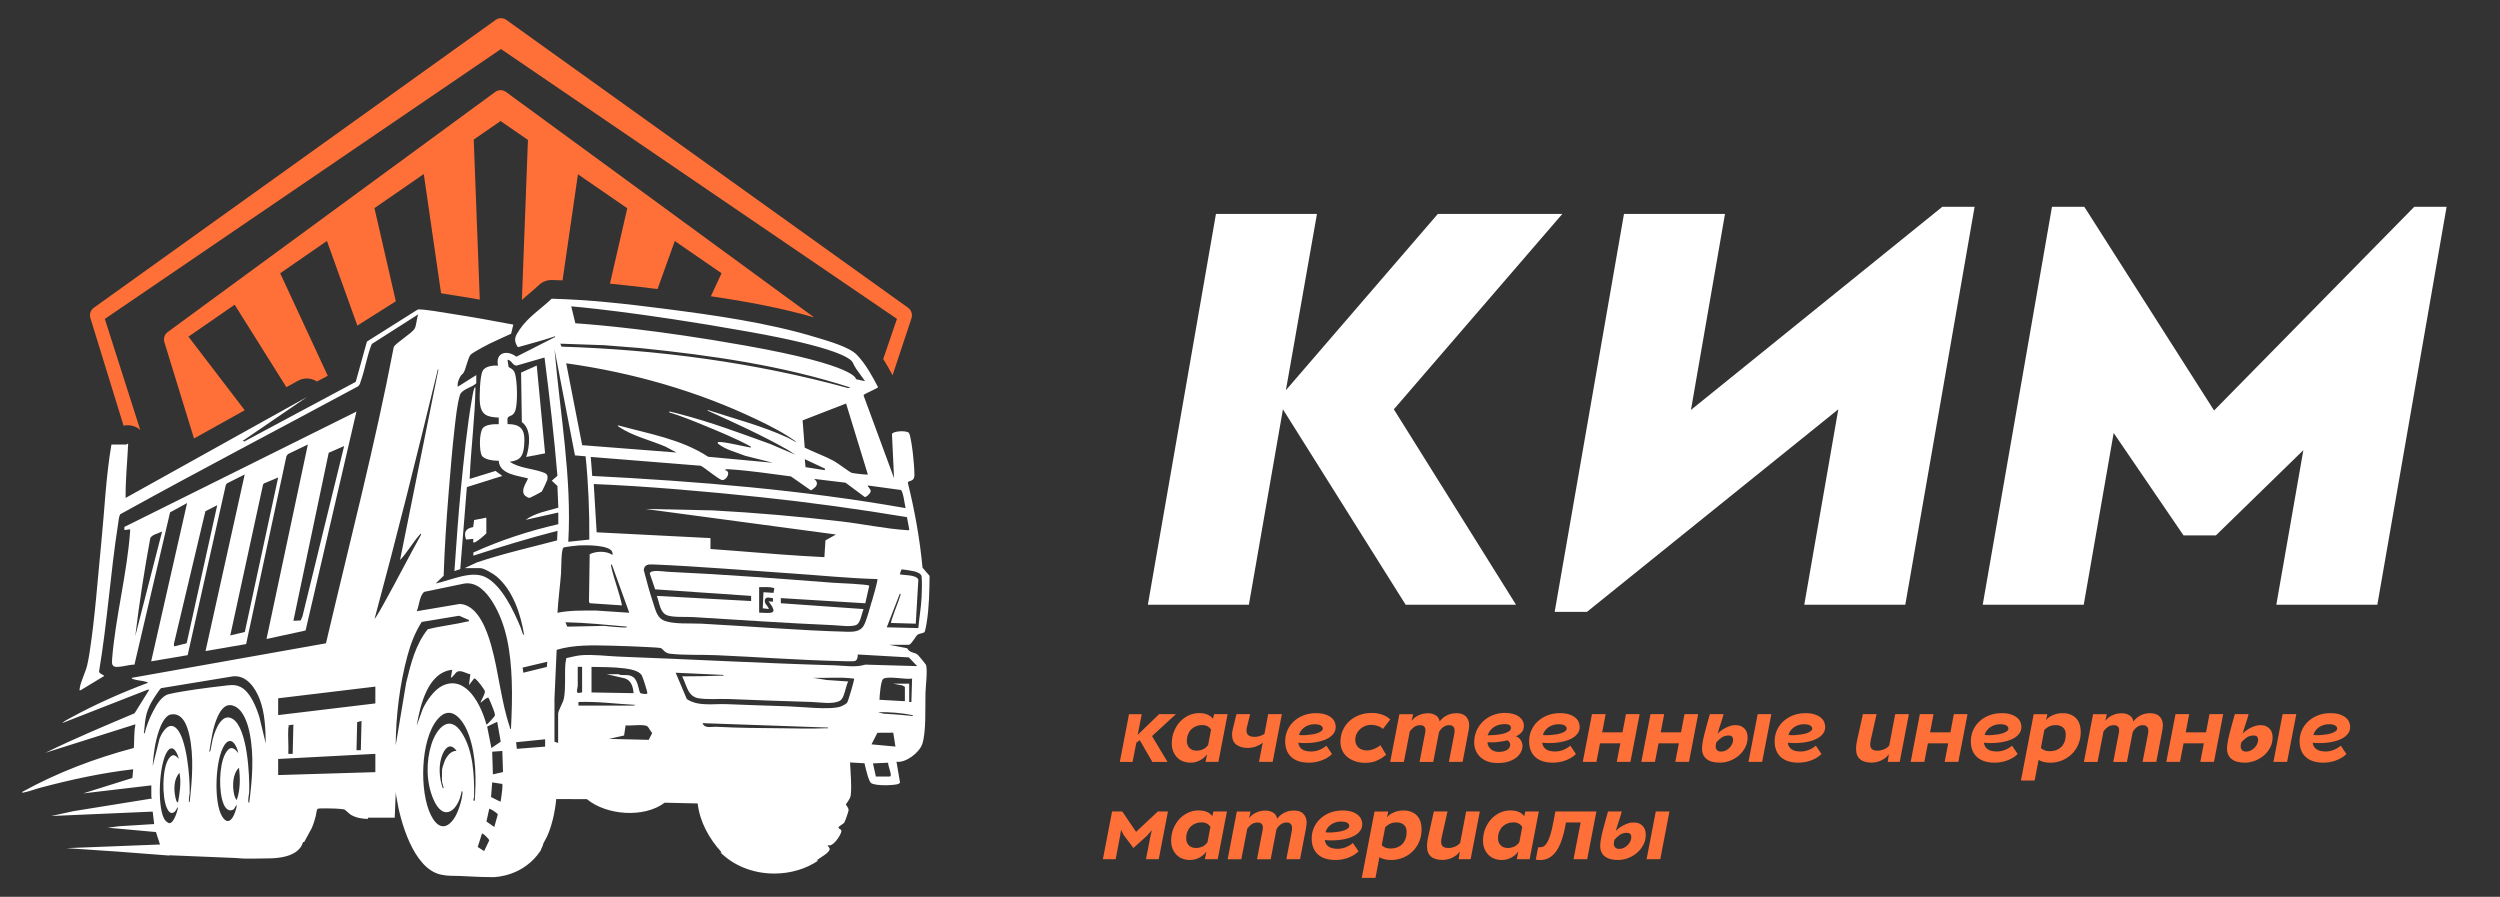<svg width="315" height="113" viewBox="0 0 315 113" fill="none" xmlns="http://www.w3.org/2000/svg">
<rect x="0" y="0" width="315" height="113" fill="#333333" stroke="none"/>
<path d="M143.863 89.98L143.344 92.595L146.052 89.98H148.165L145.156 92.75L147.109 96.005H145.195L143.613 93.26L143.178 93.583L142.704 96.005H141.097L142.256 89.987H143.863V89.98ZM152.045 95.088C151.962 95.204 151.853 95.32 151.725 95.437C151.597 95.553 151.443 95.663 151.27 95.759C151.098 95.863 150.906 95.94 150.694 96.005C150.483 96.069 150.259 96.095 150.009 96.095C149.689 96.095 149.388 96.043 149.1 95.94C148.812 95.837 148.569 95.682 148.351 95.469C148.14 95.262 147.967 95.004 147.839 94.707C147.711 94.403 147.647 94.061 147.647 93.667C147.647 93.112 147.743 92.602 147.935 92.13C148.127 91.666 148.383 91.265 148.697 90.923C149.017 90.587 149.382 90.323 149.791 90.135C150.201 89.948 150.63 89.851 151.078 89.851C151.552 89.851 151.936 89.929 152.224 90.077C152.513 90.226 152.717 90.394 152.833 90.581L152.98 89.98H154.677L153.518 95.998H151.898L152.084 95.081H152.026L152.045 95.088ZM151.578 94.416C151.827 94.3 152.052 94.113 152.231 93.848L152.596 91.924C152.487 91.756 152.346 91.62 152.16 91.511C151.975 91.407 151.744 91.356 151.463 91.356C151.2 91.356 150.957 91.401 150.726 91.491C150.496 91.582 150.291 91.711 150.118 91.879C149.939 92.047 149.804 92.26 149.695 92.518C149.593 92.77 149.542 93.06 149.542 93.383C149.542 93.545 149.567 93.7 149.619 93.842C149.67 93.984 149.747 94.113 149.849 94.223C149.952 94.332 150.08 94.423 150.233 94.487C150.387 94.552 150.566 94.584 150.771 94.584C151.053 94.584 151.322 94.526 151.571 94.41L151.578 94.416ZM158.633 95.998L159.107 93.57C158.896 93.758 158.62 93.913 158.294 94.042C157.967 94.171 157.602 94.236 157.212 94.236C156.629 94.236 156.156 94.1 155.791 93.835C155.426 93.57 155.24 93.144 155.24 92.57C155.24 92.46 155.24 92.35 155.259 92.227C155.272 92.105 155.298 91.982 155.336 91.853L155.797 89.98H157.519L157.218 91.194C157.174 91.382 157.135 91.543 157.103 91.672C157.071 91.801 157.058 91.93 157.058 92.034C157.058 92.337 157.148 92.544 157.334 92.666C157.519 92.783 157.769 92.847 158.089 92.847C158.179 92.847 158.281 92.841 158.396 92.821C158.512 92.802 158.627 92.776 158.742 92.744C158.857 92.712 158.966 92.666 159.069 92.615C159.171 92.563 159.261 92.511 159.325 92.447L159.792 89.98H161.514L160.356 95.998H158.633ZM167.129 95.533C166.88 95.669 166.63 95.779 166.38 95.863C166.131 95.947 165.874 96.005 165.631 96.043C165.381 96.076 165.145 96.095 164.927 96.095C163.96 96.095 163.224 95.856 162.705 95.385C162.187 94.913 161.931 94.242 161.931 93.39C161.931 92.925 162.02 92.486 162.199 92.059C162.379 91.633 162.635 91.259 162.974 90.936C163.313 90.613 163.717 90.348 164.197 90.155C164.677 89.961 165.215 89.858 165.81 89.858C166.271 89.858 166.656 89.909 166.969 90.013C167.283 90.116 167.539 90.251 167.738 90.413C167.936 90.574 168.077 90.762 168.166 90.962C168.256 91.168 168.301 91.369 168.301 91.569C168.301 91.892 168.218 92.176 168.045 92.408C167.872 92.647 167.648 92.841 167.373 93.002C167.097 93.164 166.784 93.293 166.438 93.383C166.092 93.474 165.74 93.545 165.394 93.577C165.048 93.609 164.709 93.635 164.389 93.629C164.069 93.629 163.8 93.609 163.582 93.577C163.621 93.932 163.774 94.203 164.043 94.397C164.312 94.591 164.703 94.688 165.215 94.688C165.561 94.688 165.894 94.623 166.22 94.494C166.547 94.365 166.848 94.19 167.123 93.958L167.834 95.01C167.622 95.217 167.385 95.391 167.142 95.527L167.129 95.533ZM164.972 91.349C164.767 91.407 164.575 91.498 164.402 91.614C164.229 91.73 164.082 91.872 163.954 92.034C163.826 92.195 163.736 92.389 163.672 92.595C163.781 92.621 163.928 92.634 164.114 92.634C164.299 92.634 164.504 92.634 164.728 92.608C164.952 92.589 165.177 92.557 165.407 92.524C165.638 92.486 165.842 92.434 166.034 92.363C166.227 92.292 166.374 92.215 166.495 92.118C166.611 92.027 166.675 91.917 166.675 91.795C166.675 91.646 166.591 91.524 166.425 91.414C166.259 91.304 165.99 91.252 165.618 91.252C165.394 91.252 165.183 91.285 164.978 91.343L164.972 91.349ZM173.416 95.876C172.988 96.037 172.533 96.121 172.053 96.121C171.617 96.121 171.208 96.063 170.824 95.94C170.439 95.817 170.106 95.65 169.818 95.424C169.53 95.198 169.306 94.92 169.14 94.591C168.973 94.261 168.896 93.874 168.896 93.448C168.896 92.931 168.999 92.453 169.197 92.008C169.396 91.562 169.671 91.181 170.023 90.859C170.375 90.536 170.791 90.29 171.272 90.103C171.752 89.916 172.277 89.832 172.847 89.832C173.16 89.832 173.442 89.858 173.692 89.916C173.941 89.974 174.159 90.038 174.351 90.116C174.543 90.2 174.703 90.284 174.838 90.381C174.972 90.478 175.081 90.561 175.177 90.639L174.249 91.853C174.044 91.666 173.807 91.537 173.545 91.453C173.282 91.369 173.013 91.33 172.744 91.33C172.501 91.33 172.258 91.375 172.021 91.465C171.784 91.556 171.573 91.685 171.387 91.853C171.201 92.021 171.054 92.215 170.939 92.447C170.823 92.679 170.766 92.931 170.766 93.209C170.766 93.609 170.894 93.932 171.156 94.184C171.419 94.429 171.771 94.552 172.213 94.552C172.501 94.552 172.802 94.494 173.103 94.378C173.404 94.261 173.685 94.106 173.935 93.9L174.646 95.094C174.255 95.443 173.845 95.695 173.416 95.856V95.876ZM182.559 95.998L183.225 92.57C183.257 92.421 183.276 92.279 183.283 92.13C183.289 91.982 183.27 91.853 183.231 91.743C183.187 91.633 183.116 91.543 183.014 91.472C182.911 91.401 182.764 91.369 182.572 91.369C182.309 91.369 182.066 91.453 181.842 91.62C181.618 91.788 181.439 91.995 181.311 92.253L180.587 96.005H178.865L179.576 92.298C179.633 92.021 179.614 91.795 179.512 91.627C179.409 91.459 179.224 91.375 178.955 91.375C178.641 91.375 178.378 91.453 178.174 91.601C177.969 91.749 177.789 91.937 177.636 92.15L176.887 96.005H175.164L176.323 89.987H178.045L177.988 90.31C177.975 90.394 177.949 90.471 177.924 90.549C177.898 90.62 177.879 90.704 177.86 90.787L177.885 90.8C178.109 90.51 178.404 90.277 178.769 90.116C179.134 89.954 179.524 89.871 179.928 89.871C180.293 89.871 180.619 89.954 180.901 90.129C181.183 90.303 181.349 90.561 181.394 90.897C181.496 90.775 181.605 90.652 181.74 90.529C181.868 90.406 182.021 90.297 182.194 90.2C182.367 90.097 182.566 90.019 182.783 89.954C183.001 89.89 183.257 89.864 183.532 89.864C183.808 89.864 184.064 89.909 184.281 90C184.499 90.09 184.678 90.226 184.813 90.406C184.947 90.587 185.043 90.807 185.088 91.065C185.133 91.33 185.12 91.633 185.056 91.982L184.288 95.998H182.553H182.559ZM191.734 92.253C191.555 92.473 191.305 92.647 190.991 92.783C191.138 92.821 191.266 92.886 191.375 92.983C191.484 93.08 191.574 93.183 191.644 93.299C191.715 93.415 191.766 93.538 191.791 93.661C191.824 93.784 191.836 93.893 191.836 93.984C191.83 94.249 191.759 94.507 191.638 94.759C191.51 95.01 191.318 95.243 191.062 95.45C190.806 95.656 190.479 95.817 190.095 95.947C189.711 96.076 189.243 96.14 188.706 96.14C188.225 96.14 187.796 96.076 187.431 95.94C187.066 95.805 186.759 95.617 186.509 95.379C186.26 95.139 186.074 94.862 185.94 94.546C185.805 94.229 185.748 93.887 185.748 93.525C185.748 93.034 185.844 92.563 186.029 92.111C186.215 91.666 186.484 91.272 186.823 90.936C187.163 90.6 187.572 90.329 188.052 90.129C188.533 89.929 189.058 89.825 189.627 89.825C190.005 89.825 190.338 89.864 190.633 89.948C190.927 90.032 191.177 90.142 191.382 90.29C191.587 90.439 191.74 90.607 191.849 90.807C191.958 91.001 192.009 91.22 192.009 91.453C192.009 91.769 191.92 92.04 191.74 92.26L191.734 92.253ZM189.314 93.409C189.096 93.448 188.878 93.48 188.654 93.499C188.43 93.525 188.213 93.538 188.001 93.538C187.79 93.538 187.591 93.538 187.419 93.512C187.425 93.7 187.47 93.868 187.547 94.016C187.624 94.165 187.726 94.294 187.854 94.403C187.982 94.513 188.136 94.597 188.302 94.655C188.469 94.713 188.654 94.739 188.853 94.739C189.269 94.739 189.602 94.662 189.871 94.5C190.133 94.345 190.274 94.119 190.287 93.835C190.293 93.764 190.268 93.667 190.204 93.545C190.14 93.422 190.05 93.332 189.948 93.28C189.749 93.325 189.538 93.37 189.32 93.409H189.314ZM188.225 91.614C187.848 91.866 187.585 92.215 187.438 92.653C187.688 92.653 187.988 92.641 188.328 92.615C188.667 92.589 188.987 92.537 189.295 92.473C189.595 92.402 189.852 92.311 190.063 92.189C190.274 92.066 190.377 91.917 190.377 91.73C190.377 91.543 190.306 91.427 190.172 91.349C190.037 91.272 189.845 91.233 189.595 91.233C189.058 91.233 188.603 91.362 188.225 91.614ZM197.867 95.533C197.618 95.669 197.368 95.779 197.118 95.863C196.869 95.947 196.613 96.005 196.369 96.043C196.12 96.076 195.883 96.095 195.665 96.095C194.698 96.095 193.962 95.856 193.443 95.385C192.925 94.913 192.669 94.242 192.669 93.39C192.669 92.925 192.758 92.486 192.938 92.059C193.117 91.633 193.373 91.259 193.712 90.936C194.052 90.613 194.455 90.348 194.935 90.155C195.415 89.961 195.953 89.858 196.549 89.858C197.009 89.858 197.394 89.909 197.707 90.013C198.021 90.116 198.277 90.251 198.476 90.413C198.674 90.574 198.815 90.762 198.905 90.962C198.994 91.168 199.039 91.369 199.039 91.569C199.039 91.892 198.956 92.176 198.783 92.408C198.61 92.647 198.386 92.841 198.111 93.002C197.835 93.164 197.522 93.293 197.176 93.383C196.83 93.474 196.478 93.545 196.132 93.577C195.787 93.609 195.447 93.635 195.127 93.629C194.807 93.629 194.538 93.609 194.32 93.577C194.359 93.932 194.513 94.203 194.781 94.397C195.05 94.591 195.441 94.688 195.953 94.688C196.299 94.688 196.632 94.623 196.958 94.494C197.285 94.365 197.586 94.19 197.861 93.958L198.572 95.01C198.36 95.217 198.124 95.391 197.88 95.527L197.867 95.533ZM195.703 91.349C195.499 91.407 195.306 91.498 195.134 91.614C194.961 91.73 194.813 91.872 194.685 92.034C194.557 92.195 194.468 92.389 194.404 92.595C194.513 92.621 194.66 92.634 194.845 92.634C195.031 92.634 195.236 92.634 195.46 92.608C195.684 92.589 195.908 92.557 196.139 92.524C196.369 92.486 196.574 92.434 196.766 92.363C196.958 92.292 197.106 92.215 197.227 92.118C197.342 92.027 197.406 91.917 197.406 91.795C197.406 91.646 197.323 91.524 197.157 91.414C196.99 91.304 196.721 91.252 196.35 91.252C196.126 91.252 195.915 91.285 195.71 91.343L195.703 91.349ZM201.6 93.661L201.152 95.998H199.43L200.588 89.98H202.311L201.875 92.273H204.436L204.872 89.98H206.594L205.435 95.998H203.713L204.161 93.661H201.6ZM208.976 93.661L208.527 95.998H206.805L207.964 89.98H209.686L209.251 92.273H211.812L212.247 89.98H213.97L212.811 95.998H211.088L211.537 93.661H208.976ZM219.885 94.197C219.674 94.591 219.405 94.927 219.072 95.211C218.739 95.495 218.368 95.708 217.952 95.863C217.536 96.018 217.126 96.095 216.71 96.095C215.98 96.095 215.423 95.947 215.039 95.643C214.655 95.34 214.456 94.907 214.456 94.332C214.456 94.081 214.488 93.784 214.546 93.461C214.603 93.138 214.68 92.783 214.776 92.408C214.866 92.034 214.975 91.64 215.09 91.233C215.205 90.826 215.327 90.406 215.442 89.98H217.177C217.062 90.4 216.934 90.813 216.793 91.227C216.652 91.64 216.524 92.047 216.422 92.447C216.543 92.305 216.691 92.176 216.87 92.047C217.043 91.917 217.235 91.808 217.433 91.704C217.632 91.601 217.837 91.523 218.048 91.459C218.259 91.394 218.464 91.369 218.663 91.369C218.944 91.369 219.188 91.414 219.38 91.504C219.572 91.595 219.732 91.711 219.853 91.853C219.975 91.995 220.065 92.156 220.116 92.337C220.167 92.518 220.199 92.705 220.199 92.886C220.199 93.364 220.097 93.803 219.885 94.197ZM216.889 92.963C216.627 93.151 216.409 93.351 216.242 93.558L216.198 93.809C216.185 93.893 216.172 93.984 216.172 94.074C216.172 94.242 216.23 94.391 216.345 94.513C216.46 94.636 216.627 94.701 216.851 94.701C217.075 94.701 217.267 94.655 217.452 94.558C217.638 94.468 217.805 94.345 217.939 94.203C218.074 94.061 218.182 93.9 218.259 93.725C218.336 93.545 218.374 93.377 218.374 93.215C218.374 93.054 218.336 92.931 218.253 92.828C218.17 92.725 218.016 92.673 217.785 92.673C217.446 92.673 217.145 92.77 216.883 92.957L216.889 92.963ZM223.189 89.98L222.03 95.998H220.308L221.467 89.98H223.189ZM228.804 95.533C228.554 95.669 228.305 95.779 228.055 95.863C227.805 95.947 227.549 96.005 227.306 96.043C227.056 96.076 226.819 96.095 226.602 96.095C225.635 96.095 224.898 95.856 224.38 95.385C223.861 94.913 223.605 94.242 223.605 93.39C223.605 92.925 223.695 92.486 223.874 92.059C224.053 91.633 224.309 91.259 224.649 90.936C224.988 90.613 225.392 90.348 225.872 90.155C226.352 89.961 226.89 89.858 227.485 89.858C227.946 89.858 228.33 89.909 228.644 90.013C228.958 90.116 229.214 90.251 229.412 90.413C229.611 90.574 229.752 90.762 229.841 90.962C229.931 91.168 229.976 91.369 229.976 91.569C229.976 91.892 229.892 92.176 229.72 92.408C229.547 92.647 229.323 92.841 229.047 93.002C228.772 93.164 228.458 93.293 228.113 93.383C227.767 93.474 227.415 93.545 227.069 93.577C226.723 93.609 226.384 93.635 226.064 93.629C225.744 93.629 225.475 93.609 225.257 93.577C225.295 93.932 225.449 94.203 225.718 94.397C225.987 94.591 226.377 94.688 226.89 94.688C227.235 94.688 227.568 94.623 227.895 94.494C228.221 94.365 228.522 94.19 228.798 93.958L229.508 95.01C229.297 95.217 229.06 95.391 228.817 95.527L228.804 95.533ZM226.64 91.349C226.435 91.407 226.243 91.498 226.07 91.614C225.897 91.73 225.75 91.872 225.622 92.034C225.494 92.195 225.404 92.389 225.34 92.595C225.449 92.621 225.596 92.634 225.782 92.634C225.968 92.634 226.173 92.634 226.397 92.608C226.621 92.589 226.845 92.557 227.075 92.524C227.306 92.486 227.511 92.434 227.703 92.363C227.895 92.292 228.042 92.215 228.164 92.118C228.279 92.027 228.343 91.917 228.343 91.795C228.343 91.646 228.26 91.524 228.093 91.414C227.927 91.304 227.658 91.252 227.287 91.252C227.063 91.252 226.851 91.285 226.646 91.343L226.64 91.349ZM237.851 95.998L237.991 95.081H237.947C237.857 95.217 237.735 95.353 237.582 95.475C237.428 95.598 237.255 95.708 237.07 95.798C236.884 95.889 236.685 95.96 236.474 96.011C236.263 96.063 236.052 96.089 235.834 96.089C235.194 96.089 234.701 95.947 234.368 95.663C234.028 95.379 233.862 94.933 233.862 94.332C233.862 94.197 233.868 94.042 233.888 93.887C233.907 93.732 233.939 93.564 233.971 93.383L234.726 89.98H236.449L235.712 93.254C235.667 93.48 235.642 93.667 235.642 93.822C235.648 94.068 235.725 94.261 235.866 94.391C236.007 94.52 236.256 94.584 236.609 94.584C236.858 94.584 237.121 94.526 237.39 94.416C237.659 94.307 237.876 94.145 238.043 93.939L238.798 89.98H240.52L239.362 95.998H237.844H237.851ZM242.915 93.661L242.467 95.998H240.745L241.903 89.98H243.626L243.19 92.273H245.751L246.187 89.98H247.909L246.75 95.998H245.028L245.476 93.661H242.915ZM253.524 95.533C253.274 95.669 253.024 95.779 252.775 95.863C252.525 95.947 252.269 96.005 252.026 96.043C251.776 96.076 251.539 96.095 251.321 96.095C250.355 96.095 249.618 95.856 249.1 95.385C248.581 94.913 248.325 94.242 248.325 93.39C248.325 92.925 248.415 92.486 248.594 92.059C248.773 91.633 249.029 91.259 249.369 90.936C249.708 90.613 250.111 90.348 250.591 90.155C251.072 89.961 251.609 89.858 252.205 89.858C252.666 89.858 253.05 89.909 253.364 90.013C253.677 90.116 253.934 90.251 254.132 90.413C254.331 90.574 254.471 90.762 254.561 90.962C254.651 91.168 254.695 91.369 254.695 91.569C254.695 91.892 254.612 92.176 254.439 92.408C254.267 92.647 254.042 92.841 253.767 93.002C253.492 93.164 253.178 93.293 252.832 93.383C252.487 93.474 252.134 93.545 251.789 93.577C251.443 93.609 251.104 93.635 250.784 93.629C250.463 93.629 250.195 93.609 249.977 93.577C250.015 93.932 250.169 94.203 250.438 94.397C250.707 94.591 251.097 94.688 251.609 94.688C251.955 94.688 252.288 94.623 252.615 94.494C252.941 94.365 253.242 94.19 253.517 93.958L254.228 95.01C254.017 95.217 253.78 95.391 253.537 95.527L253.524 95.533ZM251.36 91.349C251.155 91.407 250.963 91.498 250.79 91.614C250.617 91.73 250.47 91.872 250.342 92.034C250.214 92.195 250.124 92.389 250.06 92.595C250.169 92.621 250.316 92.634 250.502 92.634C250.688 92.634 250.892 92.634 251.116 92.608C251.341 92.589 251.565 92.557 251.795 92.524C252.026 92.486 252.231 92.434 252.423 92.363C252.615 92.292 252.762 92.215 252.884 92.118C252.999 92.027 253.063 91.917 253.063 91.795C253.063 91.646 252.98 91.524 252.813 91.414C252.647 91.304 252.378 91.252 252.006 91.252C251.782 91.252 251.571 91.285 251.366 91.343L251.36 91.349ZM257.967 89.98L257.922 90.226C257.909 90.31 257.89 90.394 257.871 90.471C257.852 90.549 257.82 90.62 257.788 90.691H257.833C258.031 90.452 258.319 90.251 258.691 90.097C259.062 89.935 259.452 89.858 259.869 89.858C260.259 89.858 260.599 89.916 260.887 90.032C261.175 90.148 261.412 90.31 261.604 90.516C261.796 90.723 261.937 90.975 262.033 91.272C262.129 91.569 262.174 91.885 262.174 92.234C262.174 92.763 262.077 93.267 261.892 93.732C261.706 94.197 261.437 94.61 261.098 94.959C260.759 95.307 260.349 95.585 259.869 95.792C259.388 95.998 258.863 96.102 258.294 96.102C258.012 96.102 257.73 96.063 257.455 95.992C257.18 95.921 256.981 95.831 256.866 95.721L256.36 98.349H254.638L256.245 89.987H257.967V89.98ZM258.255 91.504C258.031 91.601 257.813 91.756 257.589 91.963L257.154 94.223C257.237 94.339 257.378 94.436 257.577 94.526C257.775 94.61 258.006 94.655 258.268 94.655C258.556 94.655 258.825 94.61 259.068 94.52C259.312 94.429 259.523 94.3 259.709 94.126C259.888 93.951 260.029 93.732 260.131 93.474C260.234 93.209 260.285 92.905 260.285 92.557C260.285 92.156 260.17 91.859 259.933 91.659C259.702 91.465 259.395 91.362 259.024 91.362C258.735 91.362 258.479 91.407 258.255 91.504ZM269.965 95.998L270.631 92.57C270.663 92.421 270.682 92.279 270.689 92.13C270.695 91.982 270.676 91.853 270.638 91.743C270.593 91.633 270.522 91.543 270.42 91.472C270.317 91.401 270.17 91.369 269.978 91.369C269.716 91.369 269.472 91.453 269.248 91.62C269.024 91.788 268.845 91.995 268.717 92.253L267.993 96.005H266.271L266.982 92.298C267.039 92.021 267.02 91.795 266.918 91.627C266.815 91.459 266.63 91.375 266.361 91.375C266.047 91.375 265.784 91.453 265.58 91.601C265.375 91.749 265.195 91.937 265.042 92.15L264.293 96.005H262.57L263.729 89.987H265.452L265.394 90.31C265.381 90.394 265.356 90.471 265.33 90.549C265.304 90.62 265.279 90.704 265.266 90.787L265.291 90.8C265.516 90.51 265.81 90.277 266.175 90.116C266.54 89.954 266.931 89.871 267.334 89.871C267.699 89.871 268.025 89.954 268.307 90.129C268.589 90.303 268.755 90.561 268.8 90.897C268.902 90.775 269.011 90.652 269.146 90.529C269.274 90.406 269.427 90.297 269.6 90.2C269.773 90.097 269.972 90.019 270.189 89.954C270.407 89.89 270.663 89.864 270.938 89.864C271.214 89.864 271.47 89.909 271.688 90C271.905 90.09 272.084 90.226 272.219 90.406C272.353 90.587 272.449 90.807 272.494 91.065C272.539 91.33 272.526 91.633 272.462 91.982L271.694 95.998H269.959H269.965ZM275.126 93.661L274.677 95.998H272.955L274.114 89.98H275.836L275.401 92.273H277.962L278.397 89.98H280.12L278.961 95.998H277.238L277.687 93.661H275.126ZM286.035 94.197C285.824 94.591 285.555 94.927 285.222 95.211C284.889 95.495 284.518 95.708 284.102 95.863C283.686 96.018 283.276 96.095 282.86 96.095C282.13 96.095 281.573 95.947 281.189 95.643C280.805 95.34 280.606 94.907 280.606 94.332C280.606 94.081 280.638 93.784 280.696 93.461C280.753 93.138 280.83 92.783 280.926 92.408C281.016 92.034 281.125 91.64 281.24 91.233C281.355 90.826 281.477 90.406 281.592 89.98H283.327C283.212 90.4 283.084 90.813 282.943 91.227C282.802 91.64 282.674 92.047 282.572 92.447C282.693 92.305 282.841 92.176 283.02 92.047C283.193 91.917 283.385 91.808 283.583 91.704C283.782 91.601 283.987 91.523 284.198 91.459C284.409 91.394 284.614 91.369 284.813 91.369C285.094 91.369 285.338 91.414 285.53 91.504C285.722 91.595 285.882 91.711 286.003 91.853C286.125 91.995 286.215 92.156 286.266 92.337C286.317 92.518 286.349 92.705 286.349 92.886C286.349 93.364 286.247 93.803 286.035 94.197ZM283.039 92.963C282.777 93.151 282.559 93.351 282.392 93.558L282.348 93.809C282.335 93.893 282.322 93.984 282.322 94.074C282.322 94.242 282.38 94.391 282.495 94.513C282.61 94.636 282.777 94.701 283.001 94.701C283.225 94.701 283.417 94.655 283.602 94.558C283.788 94.468 283.955 94.345 284.089 94.203C284.224 94.061 284.332 93.9 284.409 93.725C284.486 93.545 284.524 93.377 284.524 93.215C284.524 93.054 284.486 92.931 284.403 92.828C284.32 92.725 284.166 92.673 283.935 92.673C283.596 92.673 283.295 92.77 283.033 92.957L283.039 92.963ZM289.333 89.98L288.174 95.998H286.452L287.61 89.98H289.333ZM294.948 95.533C294.698 95.669 294.448 95.779 294.199 95.863C293.949 95.947 293.693 96.005 293.449 96.043C293.2 96.076 292.963 96.095 292.745 96.095C291.778 96.095 291.042 95.856 290.523 95.385C290.005 94.913 289.749 94.242 289.749 93.39C289.749 92.925 289.838 92.486 290.018 92.059C290.197 91.633 290.453 91.259 290.792 90.936C291.132 90.613 291.535 90.348 292.015 90.155C292.495 89.961 293.033 89.858 293.629 89.858C294.09 89.858 294.474 89.909 294.788 90.013C295.101 90.116 295.357 90.251 295.556 90.413C295.754 90.574 295.895 90.762 295.985 90.962C296.074 91.168 296.119 91.369 296.119 91.569C296.119 91.892 296.036 92.176 295.863 92.408C295.69 92.647 295.466 92.841 295.191 93.002C294.916 93.164 294.602 93.293 294.256 93.383C293.91 93.474 293.558 93.545 293.213 93.577C292.867 93.609 292.527 93.635 292.207 93.629C291.887 93.629 291.618 93.609 291.401 93.577C291.439 93.932 291.593 94.203 291.862 94.397C292.131 94.591 292.521 94.688 293.033 94.688C293.379 94.688 293.712 94.623 294.038 94.494C294.365 94.365 294.666 94.19 294.941 93.958L295.652 95.01C295.441 95.217 295.204 95.391 294.96 95.527L294.948 95.533ZM292.784 91.349C292.579 91.407 292.387 91.498 292.214 91.614C292.041 91.73 291.894 91.872 291.766 92.034C291.638 92.195 291.548 92.389 291.484 92.595C291.593 92.621 291.74 92.634 291.926 92.634C292.111 92.634 292.316 92.634 292.54 92.608C292.764 92.589 292.988 92.557 293.219 92.524C293.449 92.486 293.654 92.434 293.846 92.363C294.038 92.292 294.186 92.215 294.307 92.118C294.423 92.027 294.487 91.917 294.487 91.795C294.487 91.646 294.403 91.524 294.237 91.414C294.07 91.304 293.802 91.252 293.43 91.252C293.206 91.252 292.995 91.285 292.79 91.343L292.784 91.349ZM141.404 102.242L143.146 104.812L145.899 102.242H147.16L146.001 108.26H144.394L144.932 105.484L145.131 104.606L144.509 105.31L142.813 106.846L141.584 105.213L141.251 104.567L141.123 105.381L140.572 108.26H138.965L140.124 102.242H141.398H141.404ZM151.962 107.35C151.879 107.466 151.77 107.582 151.642 107.699C151.514 107.815 151.36 107.925 151.187 108.022C151.014 108.125 150.822 108.202 150.611 108.267C150.4 108.331 150.176 108.357 149.926 108.357C149.606 108.357 149.305 108.306 149.017 108.202C148.729 108.099 148.485 107.944 148.268 107.731C148.056 107.524 147.884 107.266 147.756 106.969C147.627 106.666 147.563 106.323 147.563 105.929C147.563 105.374 147.659 104.864 147.852 104.393C148.044 103.928 148.3 103.527 148.613 103.185C148.934 102.849 149.299 102.585 149.708 102.397C150.118 102.21 150.547 102.113 150.995 102.113C151.469 102.113 151.853 102.191 152.141 102.339C152.429 102.488 152.634 102.656 152.749 102.843L152.897 102.242H154.593L153.434 108.26H151.815L152 107.344H151.943L151.962 107.35ZM151.495 106.678C151.744 106.562 151.968 106.375 152.148 106.11L152.513 104.186C152.404 104.018 152.263 103.876 152.077 103.773C151.891 103.669 151.661 103.618 151.379 103.618C151.117 103.618 150.873 103.663 150.643 103.753C150.413 103.844 150.208 103.973 150.035 104.141C149.856 104.309 149.721 104.522 149.612 104.78C149.51 105.032 149.459 105.322 149.459 105.645C149.459 105.807 149.484 105.962 149.535 106.104C149.587 106.246 149.663 106.375 149.766 106.485C149.868 106.595 149.996 106.685 150.15 106.749C150.304 106.814 150.483 106.846 150.688 106.846C150.97 106.846 151.238 106.788 151.488 106.672L151.495 106.678ZM162.078 108.26L162.744 104.832C162.776 104.683 162.795 104.541 162.801 104.393C162.808 104.244 162.788 104.115 162.75 104.005C162.705 103.895 162.635 103.805 162.532 103.734C162.43 103.663 162.283 103.631 162.091 103.631C161.828 103.631 161.585 103.715 161.361 103.883C161.137 104.05 160.957 104.257 160.829 104.515L160.106 108.267H158.384L159.094 104.561C159.152 104.283 159.133 104.057 159.03 103.889C158.928 103.721 158.742 103.637 158.473 103.637C158.159 103.637 157.897 103.715 157.692 103.863C157.487 104.012 157.308 104.199 157.154 104.412L156.405 108.267H154.683L155.842 102.249H157.564L157.506 102.572C157.494 102.656 157.468 102.733 157.442 102.811C157.417 102.882 157.391 102.966 157.378 103.05L157.404 103.062C157.628 102.772 157.923 102.539 158.288 102.378C158.652 102.217 159.043 102.133 159.446 102.133C159.811 102.133 160.138 102.217 160.42 102.391C160.701 102.565 160.868 102.824 160.913 103.159C161.015 103.037 161.124 102.914 161.258 102.791C161.386 102.669 161.54 102.559 161.713 102.462C161.886 102.359 162.084 102.281 162.302 102.217C162.52 102.152 162.776 102.126 163.051 102.126C163.326 102.126 163.582 102.171 163.8 102.262C164.018 102.352 164.197 102.488 164.331 102.669C164.466 102.849 164.562 103.069 164.607 103.327C164.652 103.592 164.639 103.895 164.575 104.244L163.806 108.26H162.071H162.078ZM170.471 107.796C170.222 107.931 169.972 108.041 169.722 108.125C169.473 108.209 169.216 108.267 168.973 108.306C168.724 108.338 168.487 108.357 168.269 108.357C167.302 108.357 166.566 108.118 166.047 107.647C165.529 107.169 165.273 106.504 165.273 105.652C165.273 105.187 165.362 104.748 165.541 104.322C165.721 103.895 165.977 103.521 166.316 103.198C166.656 102.875 167.059 102.61 167.539 102.417C168.019 102.223 168.557 102.12 169.152 102.12C169.613 102.12 169.998 102.171 170.311 102.275C170.625 102.378 170.881 102.514 171.08 102.675C171.278 102.836 171.419 103.024 171.509 103.224C171.598 103.431 171.643 103.631 171.643 103.831C171.643 104.154 171.56 104.438 171.387 104.67C171.214 104.909 170.99 105.103 170.715 105.264C170.439 105.426 170.126 105.555 169.78 105.645C169.434 105.736 169.082 105.807 168.736 105.839C168.391 105.871 168.051 105.897 167.731 105.891C167.411 105.891 167.142 105.871 166.924 105.839C166.963 106.194 167.116 106.465 167.385 106.659C167.654 106.853 168.045 106.95 168.557 106.95C168.903 106.95 169.236 106.885 169.562 106.756C169.889 106.627 170.19 106.452 170.465 106.22L171.176 107.273C170.964 107.479 170.727 107.653 170.484 107.789L170.471 107.796ZM168.307 103.611C168.102 103.669 167.91 103.76 167.738 103.876C167.565 103.992 167.417 104.134 167.289 104.296C167.161 104.457 167.072 104.651 167.008 104.858C167.116 104.883 167.264 104.896 167.449 104.896C167.635 104.896 167.84 104.896 168.064 104.87C168.288 104.851 168.512 104.819 168.743 104.787C168.973 104.748 169.178 104.696 169.37 104.625C169.562 104.554 169.709 104.477 169.831 104.38C169.946 104.289 170.01 104.18 170.01 104.057C170.01 103.908 169.927 103.786 169.761 103.676C169.594 103.566 169.325 103.514 168.954 103.514C168.73 103.514 168.519 103.547 168.314 103.605L168.307 103.611ZM174.915 102.242L174.87 102.488C174.857 102.572 174.838 102.656 174.819 102.733C174.799 102.811 174.767 102.882 174.735 102.953H174.78C174.979 102.714 175.267 102.514 175.638 102.359C176.009 102.197 176.4 102.12 176.816 102.12C177.207 102.12 177.546 102.178 177.834 102.294C178.122 102.41 178.359 102.572 178.551 102.778C178.743 102.985 178.884 103.237 178.98 103.534C179.076 103.831 179.121 104.147 179.121 104.496C179.121 105.025 179.025 105.529 178.839 105.994C178.654 106.459 178.385 106.872 178.045 107.221C177.706 107.57 177.296 107.847 176.816 108.054C176.336 108.26 175.811 108.364 175.241 108.364C174.959 108.364 174.678 108.325 174.402 108.254C174.127 108.183 173.929 108.093 173.813 107.983L173.308 110.611H171.585L173.192 102.249H174.915V102.242ZM175.203 103.766C174.979 103.863 174.761 104.018 174.537 104.225L174.102 106.485C174.185 106.601 174.326 106.698 174.524 106.788C174.723 106.872 174.953 106.917 175.216 106.917C175.504 106.917 175.773 106.872 176.016 106.782C176.259 106.691 176.47 106.562 176.656 106.388C176.835 106.214 176.976 105.994 177.079 105.736C177.181 105.471 177.232 105.167 177.232 104.819C177.232 104.418 177.117 104.121 176.88 103.921C176.65 103.728 176.342 103.624 175.971 103.624C175.683 103.624 175.427 103.669 175.203 103.766ZM183.788 108.26L183.929 107.344H183.884C183.795 107.479 183.673 107.615 183.52 107.737C183.366 107.86 183.193 107.97 183.007 108.06C182.822 108.151 182.623 108.222 182.412 108.273C182.201 108.325 181.989 108.351 181.772 108.351C181.131 108.351 180.638 108.209 180.306 107.925C179.966 107.641 179.8 107.195 179.8 106.595C179.8 106.459 179.806 106.304 179.825 106.149C179.845 105.994 179.877 105.826 179.909 105.645L180.664 102.242H182.386L181.65 105.516C181.605 105.742 181.58 105.929 181.58 106.084C181.586 106.33 181.663 106.523 181.804 106.653C181.945 106.782 182.194 106.846 182.546 106.846C182.796 106.846 183.059 106.788 183.327 106.678C183.596 106.569 183.814 106.407 183.981 106.201L184.736 102.242H186.458L185.299 108.26H183.782H183.788ZM191.26 107.35C191.177 107.466 191.068 107.582 190.94 107.699C190.812 107.815 190.658 107.925 190.485 108.022C190.313 108.125 190.12 108.202 189.909 108.267C189.698 108.331 189.474 108.357 189.224 108.357C188.904 108.357 188.603 108.306 188.315 108.202C188.027 108.099 187.784 107.944 187.566 107.731C187.355 107.524 187.182 107.266 187.054 106.969C186.926 106.666 186.862 106.323 186.862 105.929C186.862 105.374 186.958 104.864 187.15 104.393C187.342 103.928 187.598 103.527 187.912 103.185C188.232 102.849 188.597 102.585 189.006 102.397C189.416 102.21 189.845 102.113 190.293 102.113C190.767 102.113 191.151 102.191 191.439 102.339C191.727 102.488 191.932 102.656 192.048 102.843L192.195 102.242H193.891L192.733 108.26H191.113L191.299 107.344H191.241L191.26 107.35ZM190.786 106.678C191.036 106.562 191.26 106.375 191.439 106.11L191.804 104.186C191.695 104.018 191.555 103.876 191.369 103.773C191.183 103.669 190.953 103.618 190.671 103.618C190.409 103.618 190.165 103.663 189.935 103.753C189.704 103.844 189.499 103.973 189.327 104.141C189.147 104.309 189.013 104.522 188.904 104.78C188.802 105.032 188.75 105.322 188.75 105.645C188.75 105.807 188.776 105.962 188.827 106.104C188.878 106.246 188.955 106.375 189.058 106.485C189.16 106.595 189.288 106.685 189.442 106.749C189.595 106.814 189.775 106.846 189.98 106.846C190.261 106.846 190.53 106.788 190.78 106.672L190.786 106.678ZM197.304 103.631L197.272 103.824C197.003 105.374 196.606 106.517 196.081 107.26C195.55 107.996 194.884 108.364 194.084 108.364C194.007 108.364 193.917 108.364 193.815 108.351C193.712 108.344 193.61 108.331 193.507 108.319L193.808 106.756C194.013 106.782 194.205 106.756 194.378 106.698C194.551 106.64 194.717 106.491 194.871 106.265C195.025 106.039 195.178 105.71 195.319 105.277C195.46 104.845 195.601 104.263 195.735 103.527L195.979 102.242H201.145L199.987 108.26H198.264L199.161 103.631H197.31H197.304ZM207.055 106.459C206.844 106.853 206.575 107.189 206.242 107.473C205.909 107.757 205.538 107.97 205.121 108.125C204.712 108.28 204.295 108.357 203.879 108.357C203.149 108.357 202.592 108.209 202.208 107.905C201.824 107.602 201.626 107.169 201.626 106.595C201.626 106.343 201.658 106.046 201.715 105.723C201.773 105.4 201.85 105.045 201.946 104.67C202.035 104.296 202.144 103.902 202.259 103.495C202.375 103.088 202.496 102.669 202.612 102.242H204.347C204.231 102.662 204.103 103.075 203.963 103.489C203.822 103.902 203.694 104.309 203.591 104.709C203.713 104.567 203.86 104.438 204.039 104.309C204.212 104.18 204.404 104.07 204.603 103.966C204.801 103.863 205.006 103.786 205.217 103.721C205.429 103.657 205.634 103.631 205.832 103.631C206.114 103.631 206.357 103.676 206.549 103.766C206.741 103.857 206.901 103.973 207.023 104.115C207.145 104.257 207.234 104.418 207.285 104.599C207.337 104.78 207.369 104.967 207.369 105.148C207.369 105.626 207.266 106.065 207.055 106.459ZM204.059 105.226C203.796 105.413 203.578 105.613 203.412 105.82L203.367 106.071C203.354 106.155 203.341 106.246 203.341 106.336C203.341 106.504 203.399 106.653 203.514 106.775C203.63 106.898 203.796 106.963 204.02 106.963C204.244 106.963 204.436 106.917 204.622 106.821C204.808 106.73 204.974 106.607 205.109 106.465C205.243 106.323 205.352 106.162 205.429 105.988C205.506 105.807 205.544 105.639 205.544 105.477C205.544 105.316 205.506 105.193 205.422 105.09C205.339 104.987 205.185 104.935 204.955 104.935C204.616 104.935 204.315 105.032 204.052 105.219L204.059 105.226ZM210.352 102.242L209.193 108.26H207.471L208.63 102.242H210.352Z" fill="#FF7038"/>
<path d="M162.007 49.184L181.17 26.952H196.856L175.625 51.573L191.017 76.194H177.111L161.649 51.573L157.359 76.194H144.631L153.21 26.952H165.938L162.02 49.184H162.007Z" fill="white"/>
<path d="M240.059 76.194H227.338L231.627 51.573L199.961 77.092H195.889L204.622 26.952H217.35L213.06 51.651L244.727 26.061H248.799L240.066 76.201L240.059 76.194Z" fill="white"/>
<path d="M278.974 51.722L304.199 26.055H308.271L299.545 76.194H286.817L290.223 56.719L279.198 67.464H275.126L266.322 54.556L262.551 76.194H249.823L258.55 26.055H262.622L278.974 51.722Z" fill="white"/>
<path d="M23.74 42.417L29.567 38.394L36.084 48.784L37.538 47.977C37.89 47.783 38.274 47.686 38.651 47.686C39.106 47.686 39.554 47.822 39.932 48.073L41.296 47.344L35.303 34.429L41.193 30.361L45.028 41.022L45.105 40.971L49.875 37.962L47.18 26.222L53.396 21.928L55.573 36.948C55.919 37.006 56.277 37.064 56.642 37.122C56.867 37.161 57.052 37.193 57.167 37.206C58.249 37.374 59.331 37.548 60.452 37.748L59.69 17.583L63.07 15.252L66.521 17.628L65.76 37.787C66.06 37.522 66.361 37.264 66.662 37.006C67.104 36.631 67.52 36.276 67.898 35.921C68.327 35.508 68.897 35.282 69.492 35.282C69.511 35.282 69.531 35.282 69.55 35.282C69.992 35.295 70.433 35.314 70.881 35.327L72.821 21.961L79.038 26.242L76.855 35.74C78.891 35.934 80.895 36.173 82.848 36.418L85.024 30.368L90.915 34.429L89.57 37.329C94.058 37.987 98.418 38.794 102.58 39.995L63.743 11.578C63.339 11.293 62.801 11.287 62.405 11.578L21.147 41.823C20.738 42.114 20.565 42.636 20.712 43.121L24.445 55.247L30.834 51.689L23.734 42.404L23.74 42.417Z" fill="#FF7038"/>
<path d="M49.945 100.512C49.971 100.667 49.997 100.828 50.029 100.996C49.997 100.828 49.971 100.66 49.945 100.512Z" fill="#FF7038"/>
<path d="M15.571 53.639C15.744 53.601 15.916 53.575 16.096 53.575C16.358 53.575 16.653 53.627 16.902 53.717C17.197 53.82 17.459 53.988 17.677 54.188L13.208 40.183L63.122 6.179L113.016 40.176L111.287 45.232C111.723 45.917 112.107 46.614 112.465 47.279L114.847 40.099C115.007 39.608 114.834 39.072 114.418 38.775L63.794 2.505C63.391 2.221 62.853 2.221 62.456 2.505L11.825 38.775C11.416 39.066 11.243 39.589 11.39 40.073L15.571 53.639Z" fill="#FF7038"/>
<path d="M62.43 59.335L59.178 60.342C59.325 56.494 59.856 52.664 59.908 48.822C59.728 48.577 59.498 50.082 59.479 50.185C58.838 53.807 58.448 57.817 58.083 61.491C57.737 64.972 57.507 68.465 57.257 71.952L57.993 71.707L58.826 61.369L63.288 59.968L62.424 59.328L62.43 59.335Z" fill="white"/>
<path d="M14.13 83.065C14.104 83.368 14.047 83.827 14.393 83.975C14.898 84.188 16.326 83.71 16.941 83.743L21.429 64.558L23.574 63.383L19.047 83.329L23.644 82.548L28.452 61.11L28.606 60.897L30.834 59.78L25.898 82.031L31.013 81.153L36.09 57.475L36.289 57.21L38.792 56.003L33.581 80.514L38.504 79.442L44.913 51.857L15.68 66.386L15.667 66.786L16.397 66.696C16.397 66.773 16.397 66.844 16.397 66.922C16.019 72.23 14.54 77.789 14.124 83.058L14.13 83.065ZM43.364 56.197L38.107 77.666L37.883 78.177L36.968 78.222L41.417 57.049L43.364 56.197ZM33.273 60.904L35.047 60.161L30.847 79.629L29.016 80.062L33.145 61.052L33.267 60.904H33.273ZM27.37 63.661L23.516 81.056L21.935 81.444L21.909 81.14L25.879 64.416L27.37 63.654V63.661ZM18.932 67.819C19.086 67.374 20.008 67.193 20.424 66.974L17.043 80.153C17.543 76.02 18.177 71.907 18.932 67.819Z" fill="white"/>
<path d="M68.679 57.113L67.629 46.059L65.657 46.943L65.753 53.181C67.014 54.104 66.733 56.255 66.304 57.578L68.679 57.12V57.113Z" fill="white"/>
<path d="M59.767 68.355C60.112 68.252 61.009 67.49 61.278 67.206V65.224L59.741 65.521L59.62 66.412C58.678 66.586 58.403 67.044 58.723 67.981L59.632 67.897C59.684 67.948 59.504 68.439 59.767 68.355Z" fill="white"/>
<path d="M81.874 72.275L82.547 74.257L94.641 75.084V75.729L82.758 75.084C83.104 75.936 83.123 77.208 84.109 77.544C84.883 77.809 86.427 77.699 87.284 77.75C93.188 78.106 99.103 78.519 105.013 78.771C105.698 78.796 107.497 79.074 108.016 78.667C108.445 78.325 108.592 77.24 108.803 76.743L98.386 76.007V75.361L109.027 76.013L109.527 73.805C109.405 73.605 105.506 73.469 104.923 73.424C97.996 72.888 91.023 72.365 84.083 72.042C83.712 72.023 81.932 71.713 81.874 72.268V72.275ZM95.646 73.98C96.286 74.005 96.959 73.889 97.567 74.121L97.464 74.703L96.197 74.619L96.107 76.646L96.882 76.737C96.754 76.298 96.216 76.039 96.395 75.51C96.638 75.109 97.023 75.381 97.388 75.355V75.813L96.837 75.768C98.149 77.479 97.202 77.24 95.652 77.195V73.973L95.646 73.98Z" fill="white"/>
<path d="M115.609 79.965C115.795 79.843 116.403 79.759 116.492 79.636C116.582 79.513 116.71 78.745 116.749 78.532C117.069 76.608 117.107 74.509 117.126 72.559L116.236 71.526C115.903 67.916 115.257 64.358 114.392 60.846C114.405 60.452 115.218 60.813 115.218 59.838C115.218 59.083 115.109 57.94 115.026 57.165C114.975 56.713 114.732 54.789 114.52 54.544C114.239 54.214 112.529 54.292 112.388 54.692L112.651 60.252L108.822 49.868C108.797 49.752 108.886 49.72 108.957 49.668C109.123 49.546 110.66 48.874 110.634 48.784C109.911 47.389 109.046 45.813 107.939 44.683C106.972 43.696 104.245 42.94 102.868 42.52C96.734 40.648 89.98 39.711 83.616 38.891C78.942 38.291 74.217 37.755 69.511 37.639C68.186 38.904 66.521 39.963 65.484 41.507C64.927 42.333 64.626 42.824 65.254 43.747C66.739 43.315 68.244 42.94 69.71 42.449C69.774 42.43 70.043 42.281 69.921 42.475L65.062 44.948C63.903 44.044 62.392 44.399 62.75 46.072C62.129 46.026 61.13 46.123 60.81 46.743C60.471 47.395 60.394 49.933 60.465 50.721C60.605 52.296 61.38 52.555 62.84 52.613V53.446C62.27 53.433 61.201 53.465 60.83 53.949C60.381 54.531 60.381 56.674 60.676 57.339C60.938 57.94 62.264 58.063 62.84 58.056C62.93 59.761 65.228 59.929 66.502 60.264C66.637 60.4 65.407 61.795 66.182 62.479C66.284 62.57 66.585 62.744 66.72 62.731C66.809 62.725 68.224 61.995 68.282 61.917C68.333 61.853 68.935 60.555 68.954 60.471C69.102 59.767 68.826 59.645 68.263 59.457C66.963 59.025 65.407 58.967 64.223 58.185C65.587 57.992 65.919 57.488 66.041 56.145C66.195 54.389 65.894 53.433 63.948 53.439C63.98 53.207 63.877 52.8 63.992 52.606C64.146 52.348 64.722 52.477 64.959 51.644C65.234 50.676 65.177 48.144 64.914 47.163C64.78 46.646 64.537 46.478 64.082 46.246L63.948 45.323C64.479 45.374 64.569 46.065 65.087 46.065L68.609 45.045C69.242 49.998 69.819 54.97 70.235 59.948L69.524 60.568L70.235 61.233L70.35 63.971C68.967 64.371 67.405 64.642 66.233 65.501L70.344 64.578V66.05C66.675 66.883 63.071 68.065 59.645 69.614V70.015C63.141 68.878 66.694 67.793 70.248 66.883L70.196 68.091C66.816 68.975 63.397 69.75 60.081 70.867L58.55 71.584H60.516C60.971 71.584 62.142 72.288 62.526 72.598C64.626 74.335 65.638 77.434 66.048 80.056C65.779 79.849 65.74 79.391 65.606 79.074C64.742 77.008 63.224 73.715 61.137 72.701C59.357 71.836 56.726 73.153 54.895 73.515L55.9 72.546C56.015 69.007 56.252 65.475 56.54 61.95C56.758 59.322 56.969 56.642 57.27 54.027C57.417 52.768 57.59 50.998 57.936 49.817C58.166 49.023 59.434 48.855 60.01 48.299V47.26L57.68 48.732C57.596 48.248 57.808 47.757 58.051 47.357C58.147 47.202 58.333 47.111 58.435 46.918C58.723 46.395 58.947 45.155 59.274 44.722C59.44 44.509 60.433 43.973 60.74 43.799C61.918 43.14 63.179 42.63 64.402 42.049L64.677 40.9C62.078 40.409 59.466 39.931 56.847 39.531C56.149 39.427 53.025 38.859 52.615 39.014L46.232 43.037L44.824 48.112L30.789 55.622L30.584 55.551L38.677 50.023L15.827 62.738C15.801 60.471 16.044 58.185 16.147 55.919C16.051 55.887 15.948 56.009 15.916 56.009H14.041C13.336 60.103 13.176 64.274 12.76 68.4C12.312 72.895 11.973 77.783 11.287 82.212C11.204 82.748 11.108 83.31 10.98 83.84C10.762 84.743 10.135 85.938 10.039 86.765C10.02 86.9 9.949 87.01 10.154 86.971L13.125 85.176C13.125 85.047 12.37 84.847 12.491 84.543C13.522 78.409 13.919 72.159 14.879 66.018C14.943 65.611 14.963 65.185 15.135 64.804C25.066 59.309 35.124 54.066 45.112 48.68C45.349 48.506 45.393 48.209 45.483 47.951C46.008 46.472 46.245 44.8 46.847 43.34L52.699 39.608C52.5 40.08 52.474 41.009 52.244 41.41C51.917 41.991 49.805 43.25 49.612 43.734C47.212 56.28 43.978 68.633 41.072 81.056L16.595 85.409C16.621 85.576 16.781 85.564 16.902 85.602C17.376 85.751 17.946 85.764 18.426 85.912C18.516 85.938 18.637 85.925 18.605 86.048C15.308 87.275 12.017 88.747 8.919 90.426C8.566 90.62 8.118 90.846 7.824 91.117L18.657 86.881L18.791 86.926L16.96 89.871C13.189 91.465 9.399 93.047 5.724 94.849L16.922 91.304C17.056 91.259 17.069 91.304 17.043 91.427C16.87 92.298 16.934 93.351 16.864 94.242C11.979 95.54 7.228 97.335 2.798 99.782C2.779 99.95 2.984 99.853 3.073 99.834C3.739 99.705 4.463 99.414 5.135 99.24C8.957 98.226 12.85 97.38 16.781 96.928L16.678 98.026L10.474 99.969L19.067 98.956V100.473C19.067 100.473 19.163 100.544 19.156 100.609L9.264 102.204L6.447 102.817L19.239 102.262L19.425 103.831L14.995 104.108L13.58 104.289L19.649 104.838L20.161 106.407L8.374 106.866C12.703 107.137 17.024 107.453 21.346 107.802V107.763L29.81 108.112C31.033 108.254 32.409 108.157 33.728 108.157C37.013 108.157 37.947 106.975 38.184 106.097H38.325L39.279 104.347C39.49 103.857 39.644 103.347 39.785 102.83C39.849 102.585 39.881 101.958 40.054 101.9C40.284 101.823 41.878 101.861 42.237 101.881C42.512 101.894 43.088 101.932 43.325 101.978C43.53 102.016 43.966 102.533 44.26 102.694C44.9 103.056 45.617 103.166 46.341 103.185L46.386 103.03H49.734L49.869 99.763C49.869 99.995 49.907 100.241 49.965 100.493C50.4 103.366 52.058 109.436 55.535 110.198C55.983 110.294 56.367 110.34 56.706 110.346C56.719 110.346 56.726 110.346 56.738 110.346C58.384 110.346 59.927 110.52 62.033 110.52H62.084C62.52 110.52 65.996 110.391 68.128 107.163C68.218 106.84 68.442 106.543 68.455 106.285C68.609 105.981 68.858 105.542 68.909 105.439C69.102 105.019 69.262 104.586 69.403 104.154C69.486 103.818 69.569 103.521 69.652 103.263C69.857 102.423 69.998 101.558 70.088 100.68L73.948 100.693C76.426 102.74 81.164 103.095 83.75 101.138L87.906 101.235C88.181 103.592 89.365 105.684 90.927 107.402H90.774C92.381 109.022 94.82 110.068 97.56 110.068C99.66 110.068 101.594 109.455 103.099 108.435C103.034 108.428 102.964 108.422 102.9 108.415C103.201 108.125 104.648 107.408 104.533 106.917C104.513 106.833 104.232 106.511 104.27 106.478C104.923 106.814 105.871 105.31 105.992 104.845C106.108 104.399 105.717 104.593 105.647 104.225C105.666 104.147 106.274 103.786 106.37 103.663C106.466 103.547 106.914 102.255 106.921 102.094C106.934 101.765 106.575 101.435 106.575 101.364C106.575 101.293 107.138 100.719 107.196 100.17C107.331 98.917 107.158 97.329 107.106 96.069L108.925 96.173C109.053 96.657 109.411 98.446 109.783 98.678C110.333 99.033 112.414 98.969 113.074 98.814C113.182 98.788 113.374 98.71 113.4 98.594L112.958 95.979C114.136 96.153 115.827 94.83 116.198 93.764C116.716 92.292 116.563 89.025 116.608 87.359C116.627 86.532 116.889 84.485 116.684 83.788C116.659 83.704 115.705 82.548 115.609 82.477C115.199 82.161 114.616 82.29 114.303 81.676L112.036 81.244H114.552C114.975 81.024 115.353 80.146 115.647 79.952L115.609 79.965ZM21.333 107.234C21.333 107.234 21.339 107.234 21.346 107.234H21.333ZM21.307 103.721C21.051 103.631 20.808 103.398 20.68 103.159C19.796 101.519 20.033 96.244 21.077 94.681C21.768 93.654 22.389 94.894 22.524 95.63C22.076 95.062 21.698 94.952 21.262 95.598C20.417 96.851 20.411 100.363 20.994 101.739C21.192 102.204 21.519 102.707 22.024 102.268C22.204 102.113 22.242 101.816 22.434 101.713C22.37 102.191 21.896 103.779 21.307 103.721ZM22.434 101.067C22.268 101.261 22.114 100.525 22.095 100.441C21.884 99.479 21.89 98.123 22.62 97.38C22.85 98.614 22.652 99.847 22.441 101.067H22.434ZM23.9 101.067C23.747 101.093 23.804 100.848 23.804 100.744C23.804 100.415 23.894 100.144 23.9 99.827C23.945 98.039 23.535 92.989 22.21 91.756C21.25 90.858 20.43 92.26 20.104 93.054L19.233 96.554C19.329 95.043 19.547 93.422 20.052 91.988C20.27 91.369 20.789 90.174 21.493 90.032C22.998 89.722 23.593 91.446 23.849 92.589C24.457 95.269 24.208 98.355 23.894 101.067H23.9ZM27.991 102.882C26.897 101.112 27.108 95.572 28.299 93.848C29.137 92.628 29.867 93.99 30.021 94.894C29.381 94.003 28.862 94.055 28.363 95.017C27.588 96.496 27.537 99.789 28.177 101.319C28.382 101.816 28.824 102.346 29.413 101.997C29.567 101.907 29.656 101.506 29.842 101.442C29.72 102.391 28.958 104.444 27.998 102.888L27.991 102.882ZM29.835 100.79C29.656 100.673 29.541 100.273 29.496 100.073C29.266 99.033 29.298 97.496 30.111 96.734C30.277 98.084 30.284 99.485 29.835 100.79ZM31.391 101.164C31.231 101.138 31.289 100.686 31.295 100.564C31.308 100.305 31.385 100.073 31.398 99.834C31.468 97.781 31.193 91.756 29.323 90.587C27.934 89.716 27.108 92.034 26.833 93.022C26.705 93.48 26.66 93.958 26.551 94.397C26.519 94.526 26.551 94.681 26.372 94.72C26.621 93.222 26.801 91.627 27.454 90.232C27.908 89.257 28.593 88.424 29.727 89.076C30.738 89.657 31.225 91.239 31.449 92.318C32.038 95.217 31.782 98.258 31.398 101.164H31.391ZM32.717 90.471C32.339 89.212 31.545 87.152 30.296 86.552C29.528 86.183 28.881 86.338 28.068 86.429C26.064 86.661 23.247 87.016 21.314 87.449C20.315 87.675 19.662 88.902 19.22 89.761C18.791 90.587 18.445 91.498 18.228 92.402C18.055 92.421 18.151 92.208 18.164 92.105C18.298 90.665 18.343 89.858 19.035 88.56C19.195 88.263 20.104 86.81 20.302 86.707L29.342 85.221C31.046 85.028 32.166 86.655 32.71 88.069C33.389 89.832 33.453 91.814 33.485 93.687L32.71 90.465L32.717 90.471ZM47.295 97.29L35.047 97.658V95.63L47.295 94.985V97.29ZM36.328 91.394L36.968 91.297L36.878 94.985H36.328C36.379 93.913 36.257 92.783 36.328 91.711C36.328 91.627 36.443 91.523 36.328 91.394ZM44.919 94.526L45.003 90.988L45.553 90.839L45.464 94.526H44.913H44.919ZM47.295 88.631L35.047 90.103V87.985L47.295 86.513V88.631ZM48.409 75.975C48.326 76.123 47.276 78.035 47.205 77.938C49.971 67.71 52.538 57.398 55.035 47.086C55.074 46.937 55.099 46.569 55.247 46.517L50.406 70.564C51.328 69.608 52.033 68.304 52.916 67.335C53.025 67.219 53.076 67.18 53.051 67.38C51.463 70.221 49.997 73.134 48.409 75.968V75.975ZM49.856 93.971C49.881 90.206 50.349 86.326 51.322 82.69C51.738 81.14 52.276 79.72 53.134 78.364L57.852 77.583L59.082 78.118C59.107 78.364 59.082 78.267 58.947 78.299C57.308 78.693 55.541 78.868 53.896 79.287C52.346 81.212 51.745 83.678 51.175 86.041L49.849 93.964L49.856 93.971ZM52.506 91.394C52.961 88.837 53.902 84.705 56.982 84.395L56.803 85.409C57.091 85.292 57.392 84.737 57.628 84.627C58.121 84.401 58.768 84.879 59.261 84.957L59.088 86.326L59.728 85.499C59.863 85.46 59.882 85.538 59.959 85.589C60.177 85.738 61.079 86.887 61.099 87.12C61.137 87.468 60.49 88.463 60.554 88.54C60.74 88.431 61.367 87.778 61.566 87.933C61.745 88.366 61.956 88.786 62.11 89.231C62.193 89.47 62.424 89.993 62.341 90.193C62.283 90.329 61.348 91.349 61.291 91.304C60.663 88.947 58.774 84.963 55.746 86.403C54.722 86.894 53.729 88.314 53.262 89.335L52.519 91.394H52.506ZM62.648 90.936L63.09 93.454L61.918 94.255L61.38 91.549L62.648 90.942V90.936ZM59.818 100.886C59.498 100.964 59.728 100.602 59.735 100.383C59.773 97.768 59.645 94.604 58.192 92.344C56.604 89.864 54.984 91.821 54.363 93.771C53.672 95.947 53.697 98.555 54.594 100.673C55.88 103.702 57.756 102.133 58.173 99.692C58.326 99.666 58.269 99.911 58.262 100.015C58.192 100.925 57.686 102.488 57.148 103.224C56.053 104.722 55.016 104.16 54.299 102.72C52.827 99.789 52.955 93.248 55.106 90.658C56.886 88.521 58.48 90.891 59.088 92.634C60.004 95.262 60.004 98.136 59.818 100.886ZM55.701 98.536C55.708 98.633 55.816 98.878 55.842 99.04C55.861 99.136 55.964 99.343 55.791 99.317C55.324 98.019 55.215 96.302 55.772 95.017C56.175 94.087 56.815 93.603 57.526 94.617C56.841 94.565 56.297 95.275 56.047 95.843C55.964 96.031 55.701 96.812 55.701 96.967C55.701 97.471 55.663 98.045 55.701 98.536ZM61.002 107.24L60.189 106.717L60.734 105.025C60.836 104.935 61.643 105.729 61.643 105.897L61.002 107.234V107.24ZM62.283 104.205L61.291 103.508L61.643 101.907C61.719 101.836 62.686 102.455 62.725 102.617L62.277 104.212L62.283 104.205ZM62.974 100.977L61.873 100.428L62.014 98.581L63.282 98.775C63.391 98.904 63.16 100.544 63.102 100.835C63.083 100.951 63.173 101.003 62.968 100.97L62.974 100.977ZM62.104 97.567L62.014 94.713L63.294 94.623L63.378 97.283L62.11 97.567H62.104ZM64.383 91.853C64.249 91.872 64.261 91.691 64.229 91.595C63.135 88.359 62.827 84.64 61.892 81.328C61.367 79.455 60.228 76.214 57.942 76.097L52.506 77.014C52.852 76.22 52.807 75.245 53.422 74.58L58.499 73.528C60.093 73.276 61.271 74.599 62.046 75.826C63.884 78.758 64.344 82.303 64.479 85.719C64.556 87.727 64.479 89.851 64.383 91.846V91.853ZM65.119 94.345L65.03 93.519L68.685 93.151V94.074L65.119 94.352V94.345ZM68.903 84.033L65.939 84.763L65.849 84.117L68.954 83.381L68.903 84.033ZM114.565 66.748C114.559 66.831 114.335 66.806 114.245 66.799C111.614 66.631 108.675 66.011 106.012 65.701C100.614 65.069 95.179 64.597 89.756 64.307L81.298 64.126L105.333 67.348L104.008 68.084L103.873 70.202C100.121 70.015 96.382 69.718 92.643 69.408L89.519 69.175V67.8L75.177 67.07L74.812 60.988C78.238 61.13 81.676 61.356 85.095 61.633C88.687 61.924 92.298 62.266 95.883 62.647C102.036 63.299 108.176 64.145 114.277 65.159L114.572 66.748H114.565ZM109.834 75.8C109.61 76.562 109.168 78.293 108.79 78.893C108.368 79.565 107.542 79.617 106.838 79.604C100.762 79.449 94.481 78.906 88.386 78.583C87.054 78.512 84.659 78.7 83.533 78.131C82.745 77.731 82.553 76.711 82.278 75.897C81.83 74.561 81.465 73.185 81.112 71.816C81.196 71.132 81.682 71.093 82.265 71.119C87.976 71.358 93.732 71.849 99.443 72.23C103.143 72.475 106.838 72.862 110.551 72.966C110.653 73.069 109.943 75.465 109.847 75.8H109.834ZM113.496 61.737C113.797 61.834 114.002 63.648 114.104 64.023C101.075 61.724 87.841 60.639 74.621 59.968L74.435 57.572L88.277 58.682C88.789 58.902 90.614 60.49 91.023 60.49C91.561 60.49 92.182 59.399 91.344 59.231C91.388 59.063 91.881 59.135 92.029 59.141C94.564 59.302 97.138 59.709 99.654 60.026L102.177 61.788C102.798 61.401 103.303 60.955 102.586 60.342L106.543 60.82L108.957 62.621C109.187 62.66 109.667 62.144 109.706 61.93C109.757 61.595 109.251 61.298 109.354 61.169L113.496 61.737ZM89.333 51.819C92.669 53.323 95.992 54.834 99.18 56.636L100.217 57.294L97.042 55.938C93.29 54.589 89.551 53.175 85.684 52.18C85.338 52.09 84.928 51.967 84.589 51.903C84.493 51.883 84.288 51.78 84.314 51.954C85.71 52.387 87.073 52.923 88.424 53.478C90.351 54.272 92.746 55.241 94.551 56.242C94.673 56.313 94.698 56.403 94.506 56.377C93.917 56.306 90.703 55.499 90.441 55.732C90.403 55.9 90.492 55.912 90.594 55.99C91.465 56.674 92.887 57.023 93.917 57.436L97.388 58.308L89.231 57.553C85.844 55.331 81.804 54.673 77.963 53.614C77.694 53.594 77.892 53.717 77.982 53.782C79.717 54.95 81.919 55.454 83.834 56.267L85.236 57.017L73.353 56.093L71.342 45.775C79.646 46.937 87.848 49.261 95.409 52.884C97.125 53.704 98.873 54.595 100.403 55.725C100.006 55.602 99.66 55.338 99.276 55.157C96.094 53.678 92.541 52.761 89.205 51.67C89.058 51.76 89.269 51.786 89.333 51.812V51.819ZM101.402 57.856L103.963 59.057L103.918 59.238L101.498 58.863L101.402 57.856ZM109.354 59.787C109.27 59.845 107.516 59.645 107.318 59.58C107.074 59.509 105.544 58.34 105.058 58.075C103.873 57.436 102.593 57.004 101.395 56.403L101.127 52.968L106.607 50.843L109.347 59.78L109.354 59.787ZM94.231 41.778C105.371 43.76 107.183 45.148 107.439 45.665C107.587 45.968 107.734 46.272 107.932 46.55L108.995 48.022C108.995 48.022 108.067 47.847 107.849 47.776C107.849 47.776 108.188 46.078 93.866 43.534C82.905 41.584 75.472 40.938 72.495 40.732L71.976 38.601C71.976 38.601 79.903 39.227 94.225 41.778H94.231ZM75.946 43.482L80.607 43.85C89.57 44.767 98.572 46.046 107.158 48.829L106.863 48.9C95.115 45.678 82.944 44.063 70.753 43.676L70.6 43.302L75.946 43.489V43.482ZM69.87 44.031L72.444 57.378L73.788 57.494C74.14 60.975 74.275 64.487 74.255 67.987L71.605 68.265C72.066 60.148 70.561 52.096 69.87 44.031ZM70.689 72.178C70.734 71.623 70.689 69.234 71.003 68.995C71.106 68.917 72.668 68.736 72.93 68.723C73.756 68.678 76.81 68.639 77.143 69.55C77.188 69.673 77.188 69.802 77.181 69.924C76.381 69.395 75.152 69.421 74.3 69.828L74.211 75.826L74.32 76.007L78.372 76.278C78.046 74.657 77.367 73.024 77.021 71.422C77.002 71.332 76.932 71.1 77.092 71.125L79.288 77.208L75.133 76.93C73.494 76.93 71.848 76.885 70.241 77.208C70.337 75.529 70.568 73.863 70.696 72.184L70.689 72.178ZM79.006 78.958C78.981 79.119 78.532 79.061 78.411 79.055C77.655 79.01 76.887 78.951 76.131 78.861L71.483 78.958L71.24 78.403C73.839 78.454 76.426 78.732 79.006 78.958ZM72.796 86.377C72.815 85.596 72.777 84.808 72.796 84.02H73.346V87.249L72.841 87.32C72.559 87.268 72.796 86.584 72.802 86.377H72.796ZM72.885 88.908V88.45C75.299 88.366 77.7 88.695 80.107 88.818L79.787 88.908H72.885ZM78.648 85.447C79.531 85.693 79.762 86.506 79.832 87.339L74.531 87.249V84.027C75.907 84.053 77.322 84.04 78.686 84.214C79.339 84.298 80.555 84.492 80.882 85.131C81.023 85.409 81.529 87.004 81.567 87.301C81.599 87.559 80.837 87.397 80.722 87.346C80.46 87.223 80.46 85.783 79.787 85.318C79.256 84.95 78.795 85.092 78.231 85.047C78.116 85.041 77.995 84.95 77.963 84.95H76.452L78.648 85.454V85.447ZM81.74 93.222L76.727 93.099L78.635 92.673L78.827 91.394C79.416 91.485 81.177 91.201 81.573 91.523C81.791 91.698 81.945 92.156 82.182 92.356L81.74 93.215V93.222ZM104.008 91.762C102.228 91.834 100.307 91.788 98.521 91.762C95.806 91.737 93.008 91.724 90.3 91.575C89.653 91.543 88.77 91.834 88.52 91.117L104.334 91.672C104.353 91.834 104.129 91.756 104.014 91.762H104.008ZM107.612 85.635C107.567 85.964 106.882 88.314 106.741 88.534C106.639 88.695 106.127 88.947 105.941 89.018C104.629 89.49 100.915 89.044 99.347 88.999C96.728 88.921 94.097 88.818 91.484 88.721C89.833 88.663 87.989 89.037 86.542 88.088L85.133 84.763L91.164 85.041C91.184 85.202 90.96 85.124 90.844 85.131C89.218 85.195 87.585 85.221 85.953 85.221C86.26 85.815 86.497 86.681 86.849 87.223C87.099 87.604 87.483 87.888 87.938 87.966C89.154 88.179 90.524 88.03 91.76 88.075C95.224 88.205 98.7 88.353 102.177 88.444C103.182 88.469 104.974 88.799 105.845 88.282C106.421 87.946 106.537 86.468 106.876 85.867L104.181 85.68L102.401 85.402C104.065 85.467 105.826 85.279 107.478 85.493C107.606 85.512 107.638 85.441 107.612 85.628V85.635ZM112.139 97.845H110.359L109.994 96.186L111.902 96.102C111.915 96.567 112.235 97.225 112.241 97.651C112.241 97.761 112.228 97.774 112.139 97.839V97.845ZM109.808 93.79L110.551 92.331L112.549 92.318L112.824 94.068L109.808 93.79ZM114.713 90.187C113.586 90.077 112.452 89.974 111.319 89.922L110.634 89.741C112.107 89.696 113.579 89.832 115.02 90.109C115.039 90.271 114.815 90.2 114.713 90.187ZM112.549 86.145L113.739 86.371L114.015 86.558V88.353L110.813 88.172C110.826 87.701 110.974 85.783 111.274 85.551C111.831 85.124 114.149 85.66 114.924 85.499L114.834 88.45H114.559V86.145H112.549ZM114.514 82.826L115.564 83.93L109.027 83.743C107.791 84.13 106.46 83.872 105.199 83.833C96.139 83.575 87.099 83.071 78.046 82.735C76.516 82.677 74.736 82.432 73.218 82.561C72.591 82.613 71.957 82.8 71.342 82.929C71.342 83.162 71.259 83.388 71.24 83.607C71.131 84.957 71.304 86.732 71.048 88.024C70.939 88.579 70.324 89.502 70.324 89.967V93.609L69.863 93.461V88.03L70.139 81.877C72.309 81.224 74.684 81.302 76.957 81.353C78.545 81.386 80.203 81.457 81.804 81.541C82.086 81.554 83.078 81.605 83.245 81.657C83.571 81.754 83.68 82.29 84.448 82.374C86.286 82.574 88.424 82.471 90.3 82.555C95.486 82.781 100.73 83.181 105.922 83.297C106.319 83.304 107.439 83.368 107.734 83.278C108.022 83.194 108.105 82.729 108.073 82.464L114.514 82.832V82.826ZM111.729 79.048L113.374 74.812C113.547 74.793 113.445 75 113.426 75.09C113.323 75.536 112.152 78.37 112.28 78.493L115.385 78.583L115.711 73.05C115.5 72.397 113.931 72.501 113.374 72.365L113.566 71.771C113.65 71.7 114.981 71.926 115.206 71.991C115.538 72.088 116.076 72.262 116.121 72.63C116.198 73.289 116.153 74.522 116.121 75.219C116.063 76.524 115.82 77.834 115.711 79.139L111.735 79.042L111.729 79.048Z" fill="white"/>
</svg>
